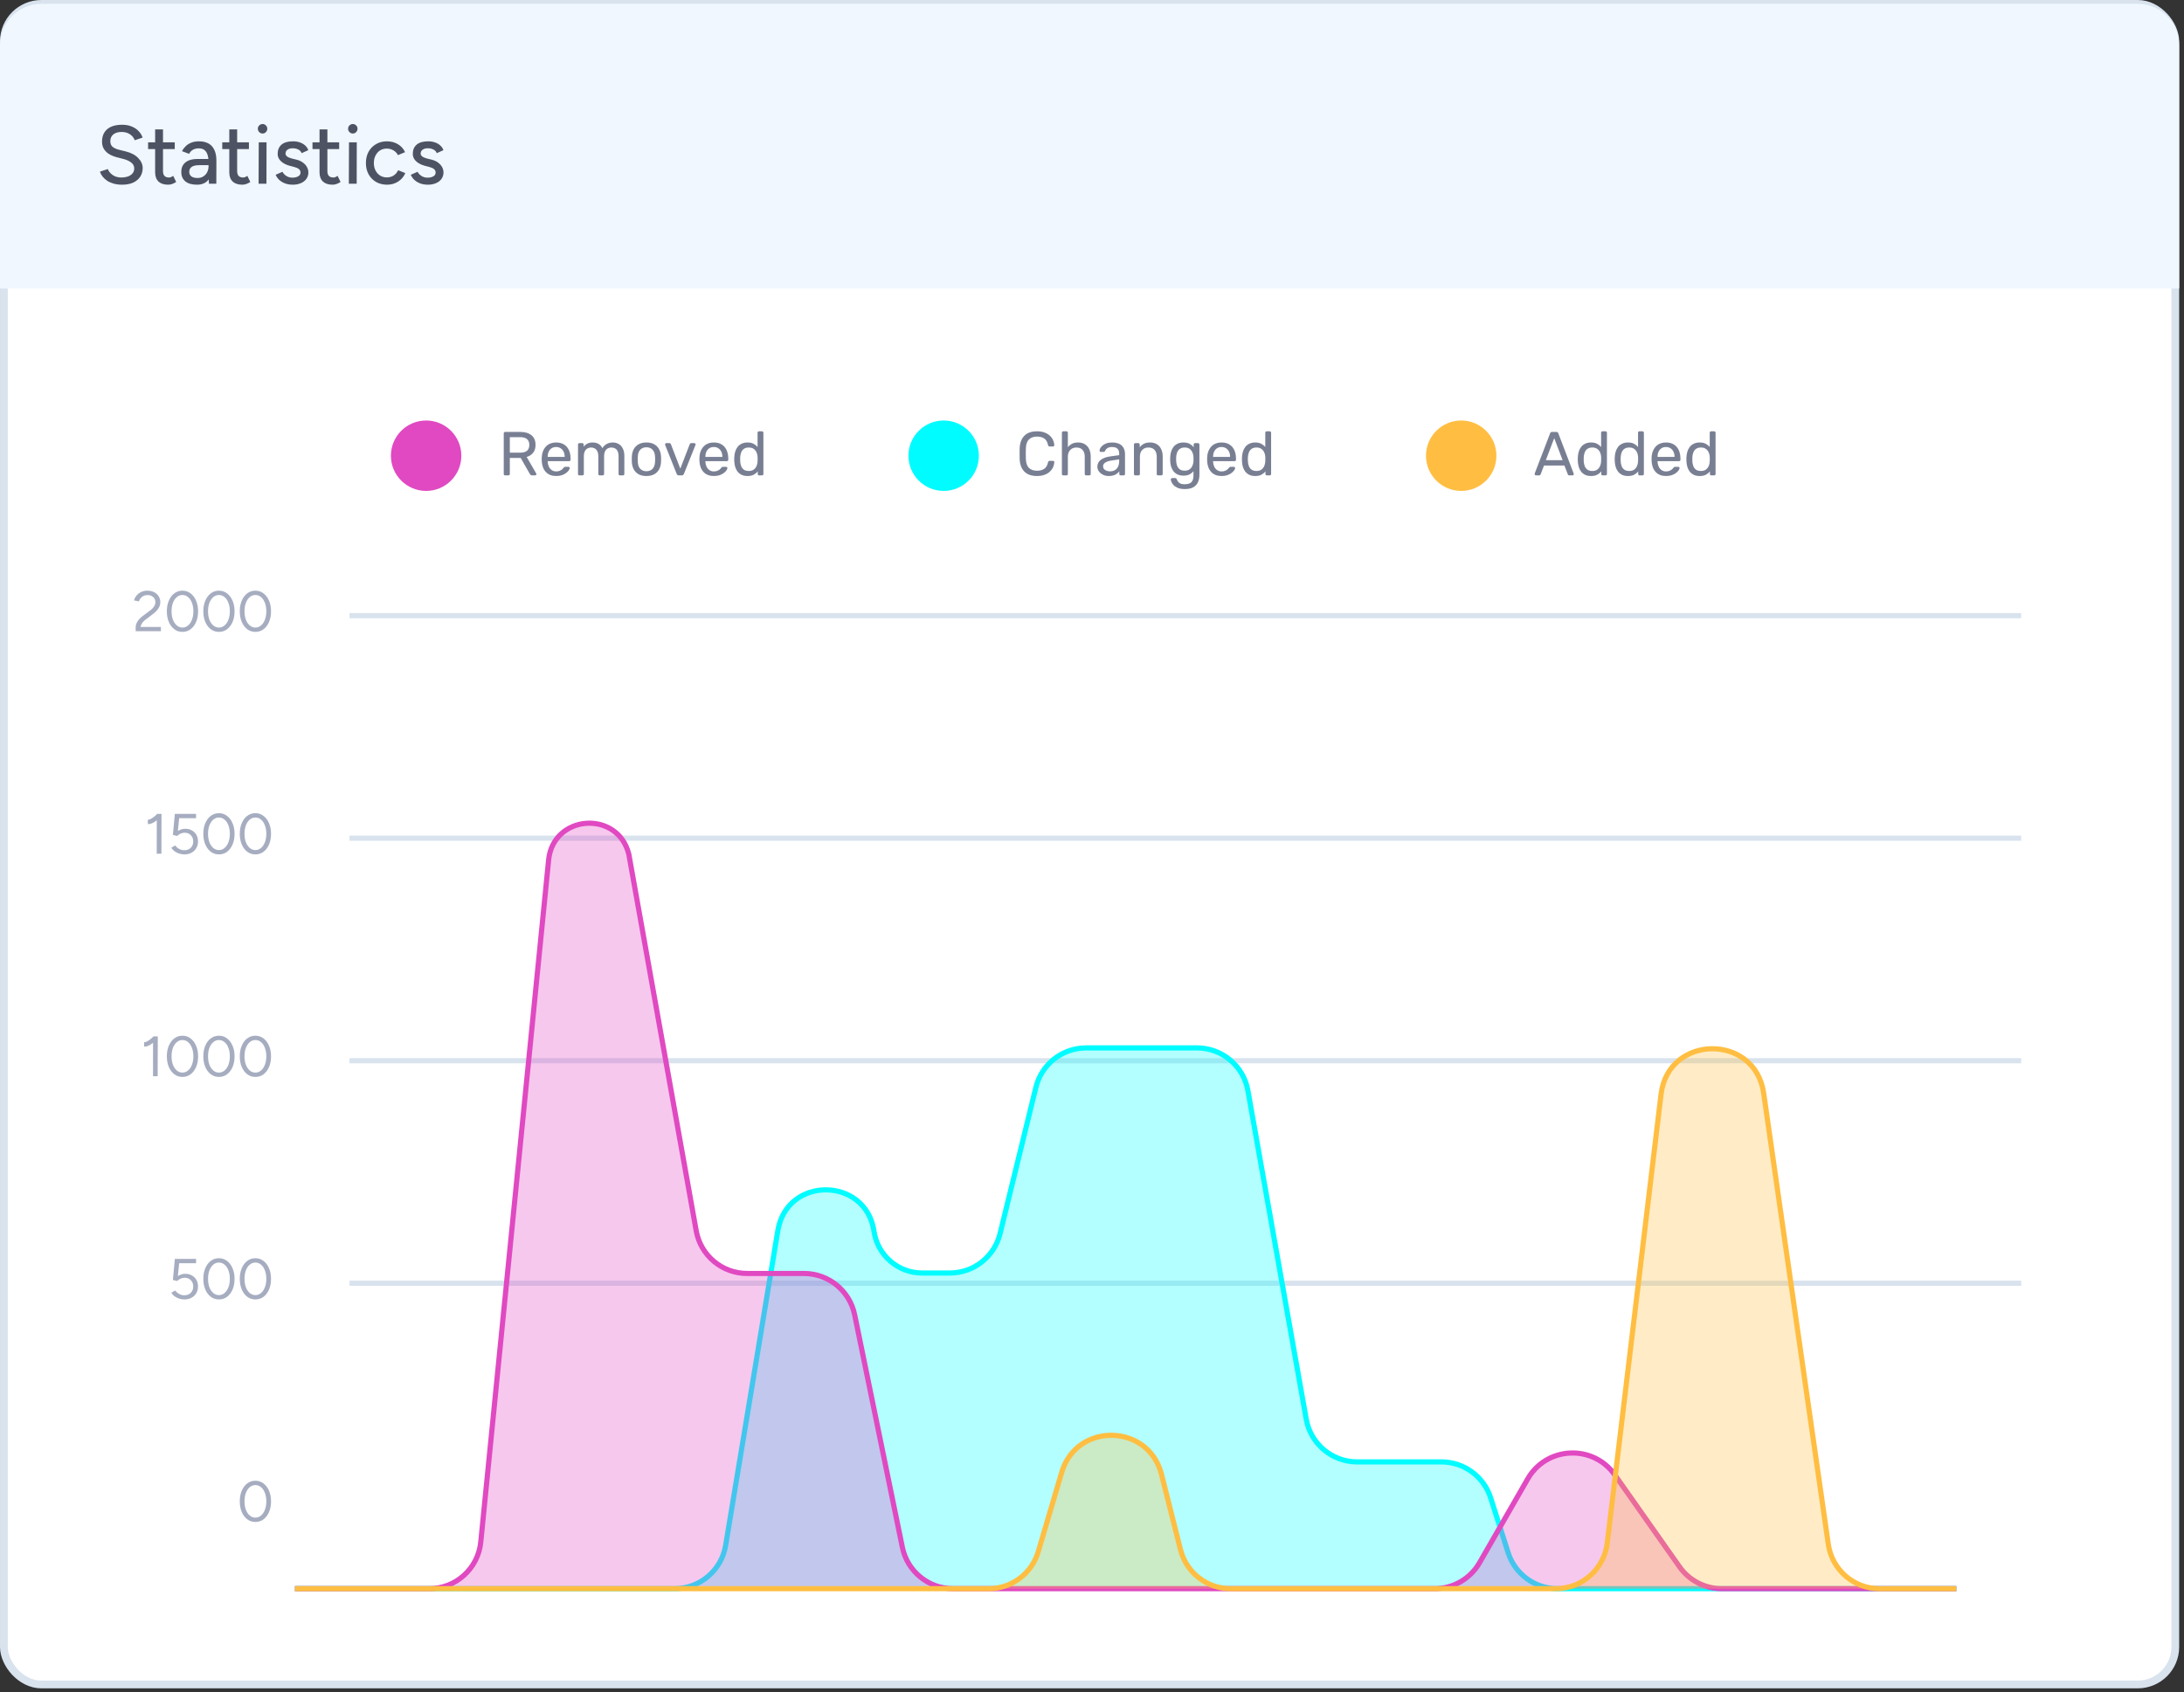 <svg width="422" height="327" viewBox="0 0 422 327" fill="none" xmlns="http://www.w3.org/2000/svg">
<rect x="0" y="0" width="422" height="327" fill="#333333" stroke="none"/>
<path d="M390.534 290.974L67.534 290.974" stroke="#D8E3EE"/>
<rect x="0.75" y="0.75" width="419.567" height="324.759" rx="7.25" fill="white" stroke="#D8E3EE" stroke-width="1.5"/>
<path d="M0 8.741C0 4.323 3.582 0.741 8 0.741H413.067C417.485 0.741 421.067 4.323 421.067 8.741V55.759H0V8.741Z" fill="#F0F7FF"/>
<path d="M23.587 35.692C22.989 35.692 22.445 35.623 21.955 35.484C21.475 35.345 21.053 35.159 20.691 34.924C20.339 34.679 20.046 34.407 19.811 34.108C19.576 33.809 19.411 33.495 19.315 33.164L20.835 32.668C20.995 33.105 21.299 33.484 21.747 33.804C22.195 34.124 22.744 34.289 23.395 34.3C24.184 34.3 24.803 34.145 25.251 33.836C25.709 33.516 25.939 33.095 25.939 32.572C25.939 32.092 25.741 31.703 25.347 31.404C24.952 31.095 24.43 30.86 23.779 30.7L22.483 30.364C21.971 30.225 21.502 30.028 21.075 29.772C20.659 29.516 20.328 29.191 20.083 28.796C19.837 28.401 19.715 27.927 19.715 27.372C19.715 26.348 20.046 25.548 20.707 24.972C21.379 24.396 22.344 24.108 23.603 24.108C24.328 24.108 24.957 24.225 25.491 24.46C26.024 24.684 26.462 24.983 26.803 25.356C27.155 25.729 27.405 26.14 27.555 26.588L26.035 27.1C25.854 26.62 25.544 26.236 25.107 25.948C24.669 25.649 24.131 25.5 23.491 25.5C22.819 25.5 22.285 25.66 21.891 25.98C21.507 26.3 21.315 26.737 21.315 27.292C21.315 27.761 21.464 28.124 21.763 28.38C22.072 28.625 22.483 28.812 22.995 28.94L24.291 29.26C25.336 29.516 26.142 29.943 26.707 30.54C27.283 31.127 27.571 31.772 27.571 32.476C27.571 33.084 27.416 33.633 27.107 34.124C26.808 34.604 26.36 34.988 25.763 35.276C25.176 35.553 24.451 35.692 23.587 35.692ZM32.488 35.692C31.688 35.692 31.069 35.489 30.632 35.084C30.194 34.668 29.976 34.076 29.976 33.308V25.004H31.496V33.084C31.496 33.479 31.592 33.783 31.784 33.996C31.986 34.199 32.274 34.3 32.648 34.3C32.754 34.3 32.872 34.279 33 34.236C33.128 34.193 33.282 34.108 33.464 33.98L34.04 35.164C33.762 35.345 33.496 35.479 33.24 35.564C32.994 35.649 32.744 35.692 32.488 35.692ZM28.616 28.812V27.5H33.768V28.812H28.616ZM40.374 35.5L40.294 34.108V31.324C40.294 30.737 40.224 30.252 40.086 29.868C39.958 29.473 39.755 29.175 39.478 28.972C39.211 28.769 38.854 28.668 38.406 28.668C37.99 28.668 37.622 28.753 37.302 28.924C36.992 29.095 36.736 29.361 36.534 29.724L35.158 29.212C35.35 28.849 35.595 28.524 35.894 28.236C36.193 27.948 36.55 27.724 36.966 27.564C37.392 27.393 37.883 27.308 38.438 27.308C39.184 27.308 39.809 27.452 40.31 27.74C40.822 28.028 41.2 28.46 41.446 29.036C41.702 29.601 41.825 30.305 41.814 31.148L41.798 35.5H40.374ZM38.038 35.692C37.089 35.692 36.347 35.479 35.814 35.052C35.291 34.615 35.03 34.012 35.03 33.244C35.03 32.423 35.302 31.799 35.846 31.372C36.401 30.935 37.169 30.716 38.15 30.716H40.374V31.916H38.566C37.83 31.916 37.312 32.033 37.014 32.268C36.715 32.492 36.566 32.807 36.566 33.212C36.566 33.585 36.705 33.879 36.982 34.092C37.27 34.295 37.664 34.396 38.166 34.396C38.603 34.396 38.977 34.295 39.286 34.092C39.606 33.889 39.851 33.623 40.022 33.292C40.203 32.951 40.294 32.572 40.294 32.156H41.014C41.014 33.244 40.763 34.108 40.262 34.748C39.761 35.377 39.019 35.692 38.038 35.692ZM46.816 35.692C46.016 35.692 45.397 35.489 44.96 35.084C44.523 34.668 44.304 34.076 44.304 33.308V25.004H45.824V33.084C45.824 33.479 45.92 33.783 46.112 33.996C46.315 34.199 46.602 34.3 46.976 34.3C47.083 34.3 47.2 34.279 47.328 34.236C47.456 34.193 47.611 34.108 47.792 33.98L48.368 35.164C48.09 35.345 47.824 35.479 47.568 35.564C47.322 35.649 47.072 35.692 46.816 35.692ZM42.944 28.812V27.5H48.096V28.812H42.944ZM49.965 35.5L49.996 27.5H51.501L51.484 35.5H49.965ZM50.733 25.804C50.487 25.804 50.274 25.713 50.093 25.532C49.911 25.34 49.821 25.121 49.821 24.876C49.821 24.62 49.911 24.407 50.093 24.236C50.274 24.055 50.487 23.964 50.733 23.964C50.989 23.964 51.202 24.055 51.373 24.236C51.554 24.407 51.645 24.62 51.645 24.876C51.645 25.121 51.554 25.34 51.373 25.532C51.202 25.713 50.989 25.804 50.733 25.804ZM56.576 35.692C56.011 35.692 55.504 35.607 55.056 35.436C54.619 35.265 54.246 35.036 53.936 34.748C53.638 34.46 53.414 34.135 53.264 33.772L54.576 33.196C54.747 33.527 55.003 33.799 55.344 34.012C55.686 34.225 56.064 34.332 56.48 34.332C56.939 34.332 57.318 34.247 57.616 34.076C57.915 33.905 58.064 33.665 58.064 33.356C58.064 33.057 57.952 32.823 57.728 32.652C57.504 32.481 57.179 32.343 56.752 32.236L56 32.044C55.254 31.841 54.672 31.537 54.256 31.132C53.851 30.727 53.648 30.268 53.648 29.756C53.648 28.977 53.899 28.375 54.4 27.948C54.902 27.521 55.643 27.308 56.624 27.308C57.104 27.308 57.542 27.377 57.936 27.516C58.342 27.655 58.683 27.852 58.96 28.108C59.248 28.364 59.451 28.668 59.568 29.02L58.288 29.596C58.16 29.276 57.942 29.041 57.632 28.892C57.323 28.732 56.96 28.652 56.544 28.652C56.118 28.652 55.782 28.748 55.536 28.94C55.291 29.121 55.168 29.377 55.168 29.708C55.168 29.889 55.27 30.065 55.472 30.236C55.686 30.396 55.995 30.529 56.4 30.636L57.264 30.844C57.787 30.972 58.219 31.169 58.56 31.436C58.902 31.692 59.158 31.985 59.328 32.316C59.499 32.636 59.584 32.972 59.584 33.324C59.584 33.804 59.451 34.225 59.184 34.588C58.928 34.94 58.571 35.212 58.112 35.404C57.664 35.596 57.152 35.692 56.576 35.692ZM64.253 35.692C63.453 35.692 62.835 35.489 62.397 35.084C61.96 34.668 61.741 34.076 61.741 33.308V25.004H63.261V33.084C63.261 33.479 63.357 33.783 63.549 33.996C63.752 34.199 64.04 34.3 64.413 34.3C64.52 34.3 64.637 34.279 64.765 34.236C64.893 34.193 65.048 34.108 65.229 33.98L65.805 35.164C65.528 35.345 65.261 35.479 65.005 35.564C64.76 35.649 64.509 35.692 64.253 35.692ZM60.381 28.812V27.5H65.533V28.812H60.381ZM67.402 35.5L67.434 27.5H68.938L68.922 35.5H67.402ZM68.17 25.804C67.925 25.804 67.711 25.713 67.53 25.532C67.349 25.34 67.258 25.121 67.258 24.876C67.258 24.62 67.349 24.407 67.53 24.236C67.711 24.055 67.925 23.964 68.17 23.964C68.426 23.964 68.639 24.055 68.81 24.236C68.991 24.407 69.082 24.62 69.082 24.876C69.082 25.121 68.991 25.34 68.81 25.532C68.639 25.713 68.426 25.804 68.17 25.804ZM74.798 35.692C73.998 35.692 73.288 35.516 72.67 35.164C72.051 34.801 71.566 34.305 71.214 33.676C70.872 33.047 70.702 32.321 70.702 31.5C70.702 30.679 70.872 29.953 71.214 29.324C71.566 28.695 72.046 28.204 72.654 27.852C73.272 27.489 73.976 27.308 74.766 27.308C75.544 27.308 76.243 27.489 76.862 27.852C77.491 28.215 77.96 28.732 78.27 29.404L76.894 29.98C76.691 29.585 76.398 29.276 76.014 29.052C75.64 28.828 75.208 28.716 74.718 28.716C74.238 28.716 73.811 28.833 73.438 29.068C73.064 29.303 72.771 29.633 72.558 30.06C72.344 30.476 72.238 30.956 72.238 31.5C72.238 32.044 72.344 32.524 72.558 32.94C72.771 33.356 73.07 33.687 73.454 33.932C73.838 34.167 74.27 34.284 74.75 34.284C75.24 34.284 75.678 34.161 76.062 33.916C76.446 33.66 76.734 33.319 76.926 32.892L78.318 33.452C78.008 34.156 77.539 34.705 76.91 35.1C76.291 35.495 75.587 35.692 74.798 35.692ZM82.686 35.692C82.12 35.692 81.614 35.607 81.166 35.436C80.728 35.265 80.355 35.036 80.046 34.748C79.747 34.46 79.523 34.135 79.374 33.772L80.686 33.196C80.856 33.527 81.112 33.799 81.454 34.012C81.795 34.225 82.174 34.332 82.59 34.332C83.048 34.332 83.427 34.247 83.726 34.076C84.024 33.905 84.174 33.665 84.174 33.356C84.174 33.057 84.062 32.823 83.838 32.652C83.614 32.481 83.288 32.343 82.862 32.236L82.11 32.044C81.363 31.841 80.782 31.537 80.366 31.132C79.96 30.727 79.758 30.268 79.758 29.756C79.758 28.977 80.008 28.375 80.51 27.948C81.011 27.521 81.752 27.308 82.734 27.308C83.214 27.308 83.651 27.377 84.046 27.516C84.451 27.655 84.792 27.852 85.07 28.108C85.358 28.364 85.56 28.668 85.678 29.02L84.398 29.596C84.27 29.276 84.051 29.041 83.742 28.892C83.432 28.732 83.07 28.652 82.654 28.652C82.227 28.652 81.891 28.748 81.646 28.94C81.4 29.121 81.278 29.377 81.278 29.708C81.278 29.889 81.379 30.065 81.582 30.236C81.795 30.396 82.104 30.529 82.51 30.636L83.374 30.844C83.896 30.972 84.328 31.169 84.67 31.436C85.011 31.692 85.267 31.985 85.438 32.316C85.608 32.636 85.694 32.972 85.694 33.324C85.694 33.804 85.56 34.225 85.294 34.588C85.038 34.94 84.68 35.212 84.222 35.404C83.774 35.596 83.262 35.692 82.686 35.692Z" fill="#4E5364"/>
<path d="M390.534 161.974L67.534 161.974" stroke="#D8E3EE"/>
<path d="M390.534 118.974L67.534 118.974" stroke="#D8E3EE"/>
<path d="M390.534 204.974L67.534 204.974" stroke="#D8E3EE"/>
<path d="M390.534 247.974L67.534 247.974" stroke="#D8E3EE"/>
<path d="M97.611 91.866C97.522 91.866 97.454 91.842 97.406 91.794C97.359 91.738 97.335 91.67 97.335 91.59V83.754C97.335 83.666 97.359 83.598 97.406 83.55C97.454 83.494 97.522 83.466 97.611 83.466H100.539C101.443 83.466 102.159 83.678 102.687 84.102C103.215 84.526 103.479 85.154 103.479 85.986C103.479 86.602 103.323 87.106 103.011 87.498C102.707 87.882 102.291 88.15 101.763 88.302L103.611 91.494C103.635 91.542 103.647 91.586 103.647 91.626C103.647 91.69 103.619 91.746 103.563 91.794C103.515 91.842 103.459 91.866 103.395 91.866H102.819C102.683 91.866 102.583 91.83 102.519 91.758C102.455 91.686 102.399 91.614 102.351 91.542L100.611 88.494H98.51V91.59C98.51 91.67 98.483 91.738 98.427 91.794C98.379 91.842 98.311 91.866 98.222 91.866H97.611ZM98.51 87.474H100.491C101.091 87.474 101.539 87.35 101.835 87.102C102.131 86.846 102.279 86.47 102.279 85.974C102.279 85.486 102.131 85.114 101.835 84.858C101.547 84.602 101.099 84.474 100.491 84.474H98.51V87.474ZM107.467 91.986C106.635 91.986 105.975 91.734 105.487 91.23C104.999 90.718 104.731 90.022 104.683 89.142C104.675 89.038 104.671 88.906 104.671 88.746C104.671 88.578 104.675 88.442 104.683 88.338C104.715 87.77 104.847 87.274 105.079 86.85C105.311 86.418 105.627 86.086 106.027 85.854C106.435 85.622 106.911 85.506 107.455 85.506C108.063 85.506 108.571 85.634 108.979 85.89C109.395 86.146 109.711 86.51 109.927 86.982C110.143 87.454 110.251 88.006 110.251 88.638V88.842C110.251 88.93 110.223 88.998 110.167 89.046C110.119 89.094 110.055 89.118 109.975 89.118H105.823C105.823 89.126 105.823 89.142 105.823 89.166C105.823 89.19 105.823 89.21 105.823 89.226C105.839 89.554 105.911 89.862 106.039 90.15C106.167 90.43 106.351 90.658 106.591 90.834C106.839 91.01 107.127 91.098 107.455 91.098C107.743 91.098 107.983 91.054 108.175 90.966C108.367 90.878 108.523 90.782 108.643 90.678C108.763 90.566 108.843 90.478 108.883 90.414C108.955 90.318 109.011 90.262 109.051 90.246C109.091 90.222 109.155 90.21 109.243 90.21H109.831C109.903 90.21 109.963 90.234 110.011 90.282C110.067 90.322 110.091 90.382 110.083 90.462C110.075 90.582 110.011 90.73 109.891 90.906C109.771 91.074 109.599 91.242 109.375 91.41C109.159 91.578 108.887 91.718 108.559 91.83C108.239 91.934 107.875 91.986 107.467 91.986ZM105.823 88.29H109.111V88.254C109.111 87.894 109.043 87.574 108.907 87.294C108.779 87.014 108.591 86.794 108.343 86.634C108.095 86.466 107.799 86.382 107.455 86.382C107.111 86.382 106.815 86.466 106.567 86.634C106.327 86.794 106.143 87.014 106.015 87.294C105.887 87.574 105.823 87.894 105.823 88.254V88.29ZM111.962 91.866C111.882 91.866 111.814 91.842 111.758 91.794C111.71 91.738 111.686 91.67 111.686 91.59V85.902C111.686 85.822 111.71 85.758 111.758 85.71C111.814 85.654 111.882 85.626 111.962 85.626H112.502C112.582 85.626 112.646 85.654 112.694 85.71C112.75 85.758 112.778 85.822 112.778 85.902V86.322C112.962 86.074 113.194 85.878 113.474 85.734C113.754 85.582 114.09 85.506 114.482 85.506C115.386 85.498 116.026 85.866 116.402 86.61C116.586 86.274 116.854 86.006 117.206 85.806C117.558 85.606 117.958 85.506 118.406 85.506C118.822 85.506 119.198 85.602 119.534 85.794C119.878 85.986 120.146 86.278 120.338 86.67C120.538 87.054 120.638 87.538 120.638 88.122V91.59C120.638 91.67 120.61 91.738 120.554 91.794C120.506 91.842 120.442 91.866 120.362 91.866H119.798C119.718 91.866 119.65 91.842 119.594 91.794C119.546 91.738 119.522 91.67 119.522 91.59V88.23C119.522 87.782 119.458 87.43 119.33 87.174C119.202 86.918 119.03 86.738 118.814 86.634C118.598 86.53 118.362 86.478 118.106 86.478C117.898 86.478 117.686 86.53 117.47 86.634C117.254 86.738 117.074 86.918 116.93 87.174C116.794 87.43 116.726 87.782 116.726 88.23V91.59C116.726 91.67 116.698 91.738 116.642 91.794C116.594 91.842 116.53 91.866 116.45 91.866H115.886C115.806 91.866 115.738 91.842 115.682 91.794C115.634 91.738 115.61 91.67 115.61 91.59V88.23C115.61 87.782 115.542 87.43 115.406 87.174C115.27 86.918 115.094 86.738 114.878 86.634C114.662 86.53 114.434 86.478 114.194 86.478C113.986 86.478 113.774 86.53 113.558 86.634C113.342 86.738 113.162 86.918 113.018 87.174C112.882 87.43 112.814 87.778 112.814 88.218V91.59C112.814 91.67 112.786 91.738 112.73 91.794C112.682 91.842 112.618 91.866 112.538 91.866H111.962ZM124.906 91.986C124.298 91.986 123.79 91.87 123.382 91.638C122.974 91.406 122.662 91.086 122.446 90.678C122.23 90.262 122.11 89.79 122.086 89.262C122.078 89.126 122.074 88.954 122.074 88.746C122.074 88.53 122.078 88.358 122.086 88.23C122.11 87.694 122.23 87.222 122.446 86.814C122.67 86.406 122.986 86.086 123.394 85.854C123.802 85.622 124.306 85.506 124.906 85.506C125.506 85.506 126.01 85.622 126.418 85.854C126.826 86.086 127.138 86.406 127.354 86.814C127.578 87.222 127.702 87.694 127.726 88.23C127.734 88.358 127.738 88.53 127.738 88.746C127.738 88.954 127.734 89.126 127.726 89.262C127.702 89.79 127.582 90.262 127.366 90.678C127.15 91.086 126.838 91.406 126.43 91.638C126.022 91.87 125.514 91.986 124.906 91.986ZM124.906 91.062C125.402 91.062 125.798 90.906 126.094 90.594C126.39 90.274 126.55 89.81 126.574 89.202C126.582 89.082 126.586 88.93 126.586 88.746C126.586 88.562 126.582 88.41 126.574 88.29C126.55 87.682 126.39 87.222 126.094 86.91C125.798 86.59 125.402 86.43 124.906 86.43C124.41 86.43 124.01 86.59 123.706 86.91C123.41 87.222 123.254 87.682 123.238 88.29C123.23 88.41 123.226 88.562 123.226 88.746C123.226 88.93 123.23 89.082 123.238 89.202C123.254 89.81 123.41 90.274 123.706 90.594C124.01 90.906 124.41 91.062 124.906 91.062ZM131.19 91.866C131.07 91.866 130.974 91.838 130.902 91.782C130.838 91.726 130.786 91.654 130.746 91.566L128.526 85.998C128.51 85.958 128.502 85.918 128.502 85.878C128.502 85.806 128.526 85.746 128.574 85.698C128.622 85.65 128.682 85.626 128.754 85.626H129.33C129.418 85.626 129.486 85.65 129.534 85.698C129.582 85.746 129.614 85.79 129.63 85.83L131.454 90.558L133.278 85.83C133.294 85.79 133.322 85.746 133.362 85.698C133.41 85.65 133.478 85.626 133.566 85.626H134.154C134.218 85.626 134.274 85.65 134.322 85.698C134.378 85.746 134.406 85.806 134.406 85.878C134.406 85.918 134.398 85.958 134.382 85.998L132.15 91.566C132.118 91.654 132.066 91.726 131.994 91.782C131.93 91.838 131.834 91.866 131.706 91.866H131.19ZM137.936 91.986C137.104 91.986 136.444 91.734 135.956 91.23C135.468 90.718 135.2 90.022 135.152 89.142C135.144 89.038 135.14 88.906 135.14 88.746C135.14 88.578 135.144 88.442 135.152 88.338C135.184 87.77 135.316 87.274 135.548 86.85C135.78 86.418 136.096 86.086 136.496 85.854C136.904 85.622 137.38 85.506 137.924 85.506C138.532 85.506 139.04 85.634 139.448 85.89C139.864 86.146 140.18 86.51 140.396 86.982C140.612 87.454 140.72 88.006 140.72 88.638V88.842C140.72 88.93 140.692 88.998 140.636 89.046C140.588 89.094 140.524 89.118 140.444 89.118H136.292C136.292 89.126 136.292 89.142 136.292 89.166C136.292 89.19 136.292 89.21 136.292 89.226C136.308 89.554 136.38 89.862 136.508 90.15C136.636 90.43 136.82 90.658 137.06 90.834C137.308 91.01 137.596 91.098 137.924 91.098C138.212 91.098 138.452 91.054 138.644 90.966C138.836 90.878 138.992 90.782 139.112 90.678C139.232 90.566 139.312 90.478 139.352 90.414C139.424 90.318 139.48 90.262 139.52 90.246C139.56 90.222 139.624 90.21 139.712 90.21H140.3C140.372 90.21 140.432 90.234 140.48 90.282C140.536 90.322 140.56 90.382 140.552 90.462C140.544 90.582 140.48 90.73 140.36 90.906C140.24 91.074 140.068 91.242 139.844 91.41C139.628 91.578 139.356 91.718 139.028 91.83C138.708 91.934 138.344 91.986 137.936 91.986ZM136.292 88.29H139.58V88.254C139.58 87.894 139.512 87.574 139.376 87.294C139.248 87.014 139.06 86.794 138.812 86.634C138.564 86.466 138.268 86.382 137.924 86.382C137.58 86.382 137.284 86.466 137.036 86.634C136.796 86.794 136.612 87.014 136.484 87.294C136.356 87.574 136.292 87.894 136.292 88.254V88.29ZM144.435 91.986C143.995 91.986 143.615 91.91 143.295 91.758C142.975 91.598 142.711 91.386 142.503 91.122C142.303 90.85 142.151 90.542 142.047 90.198C141.951 89.854 141.895 89.49 141.879 89.106C141.871 88.978 141.867 88.858 141.867 88.746C141.867 88.634 141.871 88.514 141.879 88.386C141.895 88.01 141.951 87.65 142.047 87.306C142.151 86.962 142.303 86.654 142.503 86.382C142.711 86.11 142.975 85.898 143.295 85.746C143.615 85.586 143.995 85.506 144.435 85.506C144.907 85.506 145.299 85.59 145.611 85.758C145.923 85.926 146.179 86.134 146.379 86.382V83.622C146.379 83.542 146.403 83.478 146.451 83.43C146.507 83.374 146.575 83.346 146.655 83.346H147.231C147.311 83.346 147.375 83.374 147.423 83.43C147.479 83.478 147.507 83.542 147.507 83.622V91.59C147.507 91.67 147.479 91.738 147.423 91.794C147.375 91.842 147.311 91.866 147.231 91.866H146.691C146.603 91.866 146.535 91.842 146.487 91.794C146.439 91.738 146.415 91.67 146.415 91.59V91.086C146.215 91.342 145.955 91.558 145.635 91.734C145.315 91.902 144.915 91.986 144.435 91.986ZM144.687 91.014C145.087 91.014 145.407 90.922 145.647 90.738C145.887 90.554 146.067 90.322 146.187 90.042C146.307 89.754 146.371 89.462 146.379 89.166C146.387 89.038 146.391 88.886 146.391 88.71C146.391 88.526 146.387 88.37 146.379 88.242C146.371 87.962 146.303 87.686 146.175 87.414C146.055 87.142 145.871 86.918 145.623 86.742C145.383 86.566 145.071 86.478 144.687 86.478C144.279 86.478 143.955 86.57 143.715 86.754C143.475 86.93 143.303 87.166 143.199 87.462C143.095 87.75 143.035 88.062 143.019 88.398C143.011 88.63 143.011 88.862 143.019 89.094C143.035 89.43 143.095 89.746 143.199 90.042C143.303 90.33 143.475 90.566 143.715 90.75C143.955 90.926 144.279 91.014 144.687 91.014Z" fill="#797F93"/>
<path d="M200.359 91.986C199.623 91.986 199.011 91.85 198.523 91.578C198.043 91.306 197.679 90.926 197.431 90.438C197.183 89.95 197.047 89.382 197.023 88.734C197.015 88.406 197.011 88.054 197.011 87.678C197.011 87.302 197.015 86.942 197.023 86.598C197.047 85.95 197.183 85.382 197.431 84.894C197.679 84.406 198.043 84.026 198.523 83.754C199.011 83.482 199.623 83.346 200.359 83.346C200.911 83.346 201.395 83.422 201.811 83.574C202.227 83.726 202.571 83.93 202.843 84.186C203.123 84.442 203.335 84.73 203.479 85.05C203.623 85.362 203.703 85.686 203.719 86.022C203.727 86.094 203.703 86.154 203.647 86.202C203.599 86.25 203.539 86.274 203.467 86.274H202.807C202.735 86.274 202.671 86.254 202.615 86.214C202.567 86.174 202.531 86.102 202.507 85.998C202.371 85.374 202.115 84.946 201.739 84.714C201.371 84.482 200.911 84.366 200.359 84.366C199.711 84.366 199.199 84.55 198.823 84.918C198.447 85.278 198.247 85.858 198.223 86.658C198.199 87.314 198.199 87.986 198.223 88.674C198.247 89.474 198.447 90.058 198.823 90.426C199.199 90.786 199.711 90.966 200.359 90.966C200.911 90.966 201.371 90.85 201.739 90.618C202.115 90.386 202.371 89.958 202.507 89.334C202.531 89.23 202.567 89.158 202.615 89.118C202.671 89.078 202.735 89.058 202.807 89.058H203.467C203.539 89.058 203.599 89.082 203.647 89.13C203.703 89.17 203.727 89.226 203.719 89.298C203.703 89.634 203.623 89.962 203.479 90.282C203.335 90.602 203.123 90.89 202.843 91.146C202.571 91.402 202.227 91.606 201.811 91.758C201.395 91.91 200.911 91.986 200.359 91.986ZM205.459 91.866C205.379 91.866 205.311 91.842 205.255 91.794C205.207 91.738 205.183 91.67 205.183 91.59V83.622C205.183 83.542 205.207 83.478 205.255 83.43C205.311 83.374 205.379 83.346 205.459 83.346H206.059C206.147 83.346 206.215 83.374 206.263 83.43C206.311 83.478 206.335 83.542 206.335 83.622V86.418C206.551 86.146 206.815 85.926 207.127 85.758C207.439 85.59 207.835 85.506 208.315 85.506C208.835 85.506 209.275 85.622 209.635 85.854C210.003 86.078 210.279 86.394 210.463 86.802C210.655 87.202 210.751 87.67 210.751 88.206V91.59C210.751 91.67 210.727 91.738 210.679 91.794C210.631 91.842 210.563 91.866 210.475 91.866H209.875C209.795 91.866 209.727 91.842 209.671 91.794C209.623 91.738 209.599 91.67 209.599 91.59V88.266C209.599 87.706 209.463 87.27 209.191 86.958C208.919 86.638 208.519 86.478 207.991 86.478C207.495 86.478 207.095 86.638 206.791 86.958C206.487 87.27 206.335 87.706 206.335 88.266V91.59C206.335 91.67 206.311 91.738 206.263 91.794C206.215 91.842 206.147 91.866 206.059 91.866H205.459ZM214.223 91.986C213.823 91.986 213.459 91.906 213.131 91.746C212.803 91.586 212.539 91.37 212.339 91.098C212.139 90.826 212.039 90.518 212.039 90.174C212.039 89.622 212.263 89.182 212.711 88.854C213.159 88.526 213.743 88.31 214.463 88.206L216.251 87.954V87.606C216.251 87.222 216.139 86.922 215.915 86.706C215.699 86.49 215.343 86.382 214.847 86.382C214.495 86.382 214.207 86.454 213.983 86.598C213.759 86.742 213.603 86.926 213.515 87.15C213.467 87.27 213.383 87.33 213.263 87.33H212.723C212.635 87.33 212.567 87.306 212.519 87.258C212.479 87.202 212.459 87.138 212.459 87.066C212.459 86.946 212.503 86.798 212.591 86.622C212.687 86.446 212.831 86.274 213.023 86.106C213.215 85.938 213.459 85.798 213.755 85.686C214.059 85.566 214.427 85.506 214.859 85.506C215.339 85.506 215.743 85.57 216.071 85.698C216.399 85.818 216.655 85.982 216.839 86.19C217.031 86.398 217.167 86.634 217.247 86.898C217.335 87.162 217.379 87.43 217.379 87.702V91.59C217.379 91.67 217.351 91.738 217.295 91.794C217.247 91.842 217.183 91.866 217.103 91.866H216.551C216.463 91.866 216.395 91.842 216.347 91.794C216.299 91.738 216.275 91.67 216.275 91.59V91.074C216.171 91.218 216.031 91.362 215.855 91.506C215.679 91.642 215.459 91.758 215.195 91.854C214.931 91.942 214.607 91.986 214.223 91.986ZM214.475 91.086C214.803 91.086 215.103 91.018 215.375 90.882C215.647 90.738 215.859 90.518 216.011 90.222C216.171 89.926 216.251 89.554 216.251 89.106V88.77L214.859 88.974C214.291 89.054 213.863 89.19 213.575 89.382C213.287 89.566 213.143 89.802 213.143 90.09C213.143 90.314 213.207 90.502 213.335 90.654C213.471 90.798 213.639 90.906 213.839 90.978C214.047 91.05 214.259 91.086 214.475 91.086ZM219.38 91.866C219.3 91.866 219.232 91.842 219.176 91.794C219.128 91.738 219.104 91.67 219.104 91.59V85.902C219.104 85.822 219.128 85.758 219.176 85.71C219.232 85.654 219.3 85.626 219.38 85.626H219.944C220.024 85.626 220.088 85.654 220.136 85.71C220.192 85.758 220.22 85.822 220.22 85.902V86.43C220.428 86.158 220.688 85.938 221 85.77C221.32 85.594 221.728 85.506 222.224 85.506C222.744 85.506 223.184 85.622 223.544 85.854C223.912 86.078 224.188 86.394 224.372 86.802C224.564 87.202 224.66 87.67 224.66 88.206V91.59C224.66 91.67 224.632 91.738 224.576 91.794C224.528 91.842 224.464 91.866 224.384 91.866H223.784C223.704 91.866 223.636 91.842 223.58 91.794C223.532 91.738 223.508 91.67 223.508 91.59V88.266C223.508 87.706 223.372 87.27 223.1 86.958C222.828 86.638 222.428 86.478 221.9 86.478C221.404 86.478 221.004 86.638 220.7 86.958C220.404 87.27 220.256 87.706 220.256 88.266V91.59C220.256 91.67 220.228 91.738 220.172 91.794C220.124 91.842 220.06 91.866 219.98 91.866H219.38ZM228.938 94.506C228.394 94.506 227.946 94.434 227.594 94.29C227.25 94.146 226.978 93.97 226.778 93.762C226.586 93.562 226.446 93.358 226.358 93.15C226.278 92.95 226.234 92.79 226.226 92.67C226.218 92.59 226.242 92.522 226.298 92.466C226.362 92.41 226.43 92.382 226.502 92.382H227.078C227.15 92.382 227.21 92.398 227.258 92.43C227.306 92.462 227.346 92.53 227.378 92.634C227.426 92.754 227.498 92.886 227.594 93.03C227.69 93.182 227.838 93.31 228.038 93.414C228.238 93.526 228.518 93.582 228.878 93.582C229.254 93.582 229.57 93.53 229.826 93.426C230.082 93.322 230.274 93.146 230.402 92.898C230.538 92.65 230.606 92.306 230.606 91.866V91.05C230.414 91.298 230.162 91.506 229.85 91.674C229.538 91.834 229.146 91.914 228.674 91.914C228.226 91.914 227.842 91.838 227.522 91.686C227.202 91.526 226.938 91.314 226.73 91.05C226.53 90.778 226.378 90.47 226.274 90.126C226.178 89.782 226.122 89.422 226.106 89.046C226.098 88.822 226.098 88.602 226.106 88.386C226.122 88.01 226.178 87.65 226.274 87.306C226.378 86.962 226.53 86.654 226.73 86.382C226.938 86.11 227.202 85.898 227.522 85.746C227.842 85.586 228.226 85.506 228.674 85.506C229.154 85.506 229.55 85.594 229.862 85.77C230.182 85.946 230.442 86.166 230.642 86.43V85.914C230.642 85.834 230.666 85.766 230.714 85.71C230.77 85.654 230.838 85.626 230.918 85.626H231.47C231.55 85.626 231.618 85.654 231.674 85.71C231.73 85.766 231.758 85.834 231.758 85.914V91.734C231.758 92.27 231.666 92.746 231.482 93.162C231.306 93.578 231.01 93.906 230.594 94.146C230.186 94.386 229.634 94.506 228.938 94.506ZM228.914 90.954C229.314 90.954 229.634 90.862 229.874 90.678C230.122 90.494 230.302 90.262 230.414 89.982C230.534 89.702 230.598 89.418 230.606 89.13C230.614 89.018 230.618 88.882 230.618 88.722C230.618 88.554 230.614 88.414 230.606 88.302C230.598 88.014 230.534 87.73 230.414 87.45C230.302 87.17 230.122 86.938 229.874 86.754C229.634 86.57 229.314 86.478 228.914 86.478C228.514 86.478 228.194 86.57 227.954 86.754C227.714 86.93 227.542 87.166 227.438 87.462C227.334 87.75 227.274 88.062 227.258 88.398C227.25 88.606 227.25 88.818 227.258 89.034C227.274 89.37 227.334 89.686 227.438 89.982C227.542 90.27 227.714 90.506 227.954 90.69C228.194 90.866 228.514 90.954 228.914 90.954ZM236.038 91.986C235.206 91.986 234.546 91.734 234.058 91.23C233.57 90.718 233.302 90.022 233.254 89.142C233.246 89.038 233.242 88.906 233.242 88.746C233.242 88.578 233.246 88.442 233.254 88.338C233.286 87.77 233.418 87.274 233.65 86.85C233.882 86.418 234.198 86.086 234.598 85.854C235.006 85.622 235.482 85.506 236.026 85.506C236.634 85.506 237.142 85.634 237.55 85.89C237.966 86.146 238.282 86.51 238.498 86.982C238.714 87.454 238.822 88.006 238.822 88.638V88.842C238.822 88.93 238.794 88.998 238.738 89.046C238.69 89.094 238.626 89.118 238.546 89.118H234.394C234.394 89.126 234.394 89.142 234.394 89.166C234.394 89.19 234.394 89.21 234.394 89.226C234.41 89.554 234.482 89.862 234.61 90.15C234.738 90.43 234.922 90.658 235.162 90.834C235.41 91.01 235.698 91.098 236.026 91.098C236.314 91.098 236.554 91.054 236.746 90.966C236.938 90.878 237.094 90.782 237.214 90.678C237.334 90.566 237.414 90.478 237.454 90.414C237.526 90.318 237.582 90.262 237.622 90.246C237.662 90.222 237.726 90.21 237.814 90.21H238.402C238.474 90.21 238.534 90.234 238.582 90.282C238.638 90.322 238.662 90.382 238.654 90.462C238.646 90.582 238.582 90.73 238.462 90.906C238.342 91.074 238.17 91.242 237.946 91.41C237.73 91.578 237.458 91.718 237.13 91.83C236.81 91.934 236.446 91.986 236.038 91.986ZM234.394 88.29H237.682V88.254C237.682 87.894 237.614 87.574 237.478 87.294C237.35 87.014 237.162 86.794 236.914 86.634C236.666 86.466 236.37 86.382 236.026 86.382C235.682 86.382 235.386 86.466 235.138 86.634C234.898 86.794 234.714 87.014 234.586 87.294C234.458 87.574 234.394 87.894 234.394 88.254V88.29ZM242.537 91.986C242.097 91.986 241.717 91.91 241.397 91.758C241.077 91.598 240.813 91.386 240.605 91.122C240.405 90.85 240.253 90.542 240.149 90.198C240.053 89.854 239.997 89.49 239.981 89.106C239.973 88.978 239.969 88.858 239.969 88.746C239.969 88.634 239.973 88.514 239.981 88.386C239.997 88.01 240.053 87.65 240.149 87.306C240.253 86.962 240.405 86.654 240.605 86.382C240.813 86.11 241.077 85.898 241.397 85.746C241.717 85.586 242.097 85.506 242.537 85.506C243.009 85.506 243.401 85.59 243.713 85.758C244.025 85.926 244.281 86.134 244.481 86.382V83.622C244.481 83.542 244.505 83.478 244.553 83.43C244.609 83.374 244.677 83.346 244.757 83.346H245.333C245.413 83.346 245.477 83.374 245.525 83.43C245.581 83.478 245.609 83.542 245.609 83.622V91.59C245.609 91.67 245.581 91.738 245.525 91.794C245.477 91.842 245.413 91.866 245.333 91.866H244.793C244.705 91.866 244.637 91.842 244.589 91.794C244.541 91.738 244.517 91.67 244.517 91.59V91.086C244.317 91.342 244.057 91.558 243.737 91.734C243.417 91.902 243.017 91.986 242.537 91.986ZM242.789 91.014C243.189 91.014 243.509 90.922 243.749 90.738C243.989 90.554 244.169 90.322 244.289 90.042C244.409 89.754 244.473 89.462 244.481 89.166C244.489 89.038 244.493 88.886 244.493 88.71C244.493 88.526 244.489 88.37 244.481 88.242C244.473 87.962 244.405 87.686 244.277 87.414C244.157 87.142 243.973 86.918 243.725 86.742C243.485 86.566 243.173 86.478 242.789 86.478C242.381 86.478 242.057 86.57 241.817 86.754C241.577 86.93 241.405 87.166 241.301 87.462C241.197 87.75 241.137 88.062 241.121 88.398C241.113 88.63 241.113 88.862 241.121 89.094C241.137 89.43 241.197 89.746 241.301 90.042C241.405 90.33 241.577 90.566 241.817 90.75C242.057 90.926 242.381 91.014 242.789 91.014Z" fill="#797F93"/>
<path d="M296.771 91.866C296.707 91.866 296.651 91.842 296.603 91.794C296.555 91.746 296.531 91.69 296.531 91.626C296.531 91.586 296.535 91.542 296.543 91.494L299.519 83.73C299.551 83.65 299.595 83.586 299.651 83.538C299.707 83.49 299.791 83.466 299.903 83.466H300.719C300.831 83.466 300.915 83.49 300.971 83.538C301.027 83.586 301.071 83.65 301.103 83.73L304.067 91.494C304.083 91.542 304.091 91.586 304.091 91.626C304.091 91.69 304.067 91.746 304.019 91.794C303.971 91.842 303.915 91.866 303.851 91.866H303.239C303.143 91.866 303.071 91.842 303.023 91.794C302.983 91.746 302.955 91.702 302.939 91.662L302.279 89.958H298.343L297.683 91.662C297.675 91.702 297.647 91.746 297.599 91.794C297.551 91.842 297.479 91.866 297.383 91.866H296.771ZM298.691 88.926H301.931L300.311 84.666L298.691 88.926ZM307.427 91.986C306.987 91.986 306.607 91.91 306.287 91.758C305.967 91.598 305.703 91.386 305.495 91.122C305.295 90.85 305.143 90.542 305.039 90.198C304.943 89.854 304.887 89.49 304.871 89.106C304.863 88.978 304.859 88.858 304.859 88.746C304.859 88.634 304.863 88.514 304.871 88.386C304.887 88.01 304.943 87.65 305.039 87.306C305.143 86.962 305.295 86.654 305.495 86.382C305.703 86.11 305.967 85.898 306.287 85.746C306.607 85.586 306.987 85.506 307.427 85.506C307.899 85.506 308.291 85.59 308.603 85.758C308.915 85.926 309.171 86.134 309.371 86.382V83.622C309.371 83.542 309.395 83.478 309.443 83.43C309.499 83.374 309.567 83.346 309.647 83.346H310.223C310.303 83.346 310.367 83.374 310.415 83.43C310.471 83.478 310.499 83.542 310.499 83.622V91.59C310.499 91.67 310.471 91.738 310.415 91.794C310.367 91.842 310.303 91.866 310.223 91.866H309.683C309.595 91.866 309.527 91.842 309.479 91.794C309.431 91.738 309.407 91.67 309.407 91.59V91.086C309.207 91.342 308.947 91.558 308.627 91.734C308.307 91.902 307.907 91.986 307.427 91.986ZM307.679 91.014C308.079 91.014 308.399 90.922 308.639 90.738C308.879 90.554 309.059 90.322 309.179 90.042C309.299 89.754 309.363 89.462 309.371 89.166C309.379 89.038 309.383 88.886 309.383 88.71C309.383 88.526 309.379 88.37 309.371 88.242C309.363 87.962 309.295 87.686 309.167 87.414C309.047 87.142 308.863 86.918 308.615 86.742C308.375 86.566 308.063 86.478 307.679 86.478C307.271 86.478 306.947 86.57 306.707 86.754C306.467 86.93 306.295 87.166 306.191 87.462C306.087 87.75 306.027 88.062 306.011 88.398C306.003 88.63 306.003 88.862 306.011 89.094C306.027 89.43 306.087 89.746 306.191 90.042C306.295 90.33 306.467 90.566 306.707 90.75C306.947 90.926 307.271 91.014 307.679 91.014ZM314.564 91.986C314.124 91.986 313.744 91.91 313.424 91.758C313.104 91.598 312.84 91.386 312.632 91.122C312.432 90.85 312.28 90.542 312.176 90.198C312.08 89.854 312.024 89.49 312.008 89.106C312 88.978 311.996 88.858 311.996 88.746C311.996 88.634 312 88.514 312.008 88.386C312.024 88.01 312.08 87.65 312.176 87.306C312.28 86.962 312.432 86.654 312.632 86.382C312.84 86.11 313.104 85.898 313.424 85.746C313.744 85.586 314.124 85.506 314.564 85.506C315.036 85.506 315.428 85.59 315.74 85.758C316.052 85.926 316.308 86.134 316.508 86.382V83.622C316.508 83.542 316.532 83.478 316.58 83.43C316.636 83.374 316.704 83.346 316.784 83.346H317.36C317.44 83.346 317.504 83.374 317.552 83.43C317.608 83.478 317.636 83.542 317.636 83.622V91.59C317.636 91.67 317.608 91.738 317.552 91.794C317.504 91.842 317.44 91.866 317.36 91.866H316.82C316.732 91.866 316.664 91.842 316.616 91.794C316.568 91.738 316.544 91.67 316.544 91.59V91.086C316.344 91.342 316.084 91.558 315.764 91.734C315.444 91.902 315.044 91.986 314.564 91.986ZM314.816 91.014C315.216 91.014 315.536 90.922 315.776 90.738C316.016 90.554 316.196 90.322 316.316 90.042C316.436 89.754 316.5 89.462 316.508 89.166C316.516 89.038 316.52 88.886 316.52 88.71C316.52 88.526 316.516 88.37 316.508 88.242C316.5 87.962 316.432 87.686 316.304 87.414C316.184 87.142 316 86.918 315.752 86.742C315.512 86.566 315.2 86.478 314.816 86.478C314.408 86.478 314.084 86.57 313.844 86.754C313.604 86.93 313.432 87.166 313.328 87.462C313.224 87.75 313.164 88.062 313.148 88.398C313.14 88.63 313.14 88.862 313.148 89.094C313.164 89.43 313.224 89.746 313.328 90.042C313.432 90.33 313.604 90.566 313.844 90.75C314.084 90.926 314.408 91.014 314.816 91.014ZM321.917 91.986C321.085 91.986 320.425 91.734 319.937 91.23C319.449 90.718 319.181 90.022 319.133 89.142C319.125 89.038 319.121 88.906 319.121 88.746C319.121 88.578 319.125 88.442 319.133 88.338C319.165 87.77 319.297 87.274 319.529 86.85C319.761 86.418 320.077 86.086 320.477 85.854C320.885 85.622 321.361 85.506 321.905 85.506C322.513 85.506 323.021 85.634 323.429 85.89C323.845 86.146 324.161 86.51 324.377 86.982C324.593 87.454 324.701 88.006 324.701 88.638V88.842C324.701 88.93 324.673 88.998 324.617 89.046C324.569 89.094 324.505 89.118 324.425 89.118H320.273C320.273 89.126 320.273 89.142 320.273 89.166C320.273 89.19 320.273 89.21 320.273 89.226C320.289 89.554 320.361 89.862 320.489 90.15C320.617 90.43 320.801 90.658 321.041 90.834C321.289 91.01 321.577 91.098 321.905 91.098C322.193 91.098 322.433 91.054 322.625 90.966C322.817 90.878 322.973 90.782 323.093 90.678C323.213 90.566 323.293 90.478 323.333 90.414C323.405 90.318 323.461 90.262 323.501 90.246C323.541 90.222 323.605 90.21 323.693 90.21H324.281C324.353 90.21 324.413 90.234 324.461 90.282C324.517 90.322 324.541 90.382 324.533 90.462C324.525 90.582 324.461 90.73 324.341 90.906C324.221 91.074 324.049 91.242 323.825 91.41C323.609 91.578 323.337 91.718 323.009 91.83C322.689 91.934 322.325 91.986 321.917 91.986ZM320.273 88.29H323.561V88.254C323.561 87.894 323.493 87.574 323.357 87.294C323.229 87.014 323.041 86.794 322.793 86.634C322.545 86.466 322.249 86.382 321.905 86.382C321.561 86.382 321.265 86.466 321.017 86.634C320.777 86.794 320.593 87.014 320.465 87.294C320.337 87.574 320.273 87.894 320.273 88.254V88.29ZM328.416 91.986C327.976 91.986 327.596 91.91 327.276 91.758C326.956 91.598 326.692 91.386 326.484 91.122C326.284 90.85 326.132 90.542 326.028 90.198C325.932 89.854 325.876 89.49 325.86 89.106C325.852 88.978 325.848 88.858 325.848 88.746C325.848 88.634 325.852 88.514 325.86 88.386C325.876 88.01 325.932 87.65 326.028 87.306C326.132 86.962 326.284 86.654 326.484 86.382C326.692 86.11 326.956 85.898 327.276 85.746C327.596 85.586 327.976 85.506 328.416 85.506C328.888 85.506 329.28 85.59 329.592 85.758C329.904 85.926 330.16 86.134 330.36 86.382V83.622C330.36 83.542 330.384 83.478 330.432 83.43C330.488 83.374 330.556 83.346 330.636 83.346H331.212C331.292 83.346 331.356 83.374 331.404 83.43C331.46 83.478 331.488 83.542 331.488 83.622V91.59C331.488 91.67 331.46 91.738 331.404 91.794C331.356 91.842 331.292 91.866 331.212 91.866H330.672C330.584 91.866 330.516 91.842 330.468 91.794C330.42 91.738 330.396 91.67 330.396 91.59V91.086C330.196 91.342 329.936 91.558 329.616 91.734C329.296 91.902 328.896 91.986 328.416 91.986ZM328.668 91.014C329.068 91.014 329.388 90.922 329.628 90.738C329.868 90.554 330.048 90.322 330.168 90.042C330.288 89.754 330.352 89.462 330.36 89.166C330.368 89.038 330.372 88.886 330.372 88.71C330.372 88.526 330.368 88.37 330.36 88.242C330.352 87.962 330.284 87.686 330.156 87.414C330.036 87.142 329.852 86.918 329.604 86.742C329.364 86.566 329.052 86.478 328.668 86.478C328.26 86.478 327.936 86.57 327.696 86.754C327.456 86.93 327.284 87.166 327.18 87.462C327.076 87.75 327.016 88.062 327 88.398C326.992 88.63 326.992 88.862 327 89.094C327.016 89.43 327.076 89.746 327.18 90.042C327.284 90.33 327.456 90.566 327.696 90.75C327.936 90.926 328.26 91.014 328.668 91.014Z" fill="#797F93"/>
<circle cx="82.337" cy="88.062" r="6.804" fill="#E049C1"/>
<circle cx="182.337" cy="88.062" r="6.804" fill="#00FCFF"/>
<circle cx="282.337" cy="88.062" r="6.804" fill="#FFBE42"/>
<path d="M27.138 121.435L26.214 121.204C26.214 120.962 26.262 120.723 26.357 120.489C26.46 120.247 26.603 120.008 26.786 119.774C26.977 119.539 27.208 119.319 27.479 119.114L29.074 117.915C29.265 117.783 29.43 117.632 29.569 117.464C29.716 117.288 29.83 117.108 29.91 116.925C29.991 116.734 30.031 116.551 30.031 116.375C30.031 116.118 29.969 115.887 29.844 115.682C29.72 115.469 29.544 115.3 29.316 115.176C29.089 115.051 28.821 114.989 28.513 114.989C28.213 114.989 27.949 115.047 27.721 115.165C27.494 115.275 27.307 115.425 27.16 115.616C27.014 115.799 26.907 115.997 26.841 116.21L25.895 116.023C25.983 115.693 26.141 115.385 26.368 115.099C26.603 114.813 26.9 114.582 27.259 114.406C27.619 114.23 28.018 114.142 28.458 114.142C28.972 114.142 29.415 114.241 29.789 114.439C30.163 114.629 30.453 114.893 30.658 115.231C30.871 115.561 30.977 115.938 30.977 116.364C30.977 116.767 30.867 117.148 30.647 117.508C30.427 117.867 30.108 118.215 29.69 118.553L28.183 119.697C27.971 119.851 27.784 120.019 27.622 120.203C27.468 120.386 27.347 120.58 27.259 120.786C27.179 120.984 27.138 121.2 27.138 121.435ZM26.214 121.974V121.204L26.918 121.149H31.087V121.974H26.214ZM35.252 122.106C34.665 122.106 34.145 121.937 33.69 121.6C33.235 121.255 32.88 120.786 32.623 120.192C32.366 119.59 32.238 118.901 32.238 118.124C32.238 117.346 32.366 116.661 32.623 116.067C32.88 115.465 33.232 114.996 33.679 114.659C34.134 114.314 34.658 114.142 35.252 114.142C35.846 114.142 36.367 114.314 36.814 114.659C37.269 114.996 37.624 115.465 37.881 116.067C38.145 116.661 38.277 117.346 38.277 118.124C38.277 118.901 38.149 119.59 37.892 120.192C37.635 120.786 37.28 121.255 36.825 121.6C36.37 121.937 35.846 122.106 35.252 122.106ZM35.252 121.27C35.663 121.27 36.026 121.134 36.341 120.863C36.664 120.591 36.913 120.221 37.089 119.752C37.272 119.282 37.364 118.74 37.364 118.124C37.364 117.508 37.272 116.965 37.089 116.496C36.913 116.019 36.664 115.649 36.341 115.385C36.026 115.113 35.663 114.978 35.252 114.978C34.841 114.978 34.478 115.113 34.163 115.385C33.848 115.649 33.598 116.019 33.415 116.496C33.239 116.965 33.151 117.508 33.151 118.124C33.151 118.74 33.239 119.282 33.415 119.752C33.598 120.221 33.848 120.591 34.163 120.863C34.486 121.134 34.849 121.27 35.252 121.27ZM42.299 122.106C41.712 122.106 41.191 121.937 40.737 121.6C40.282 121.255 39.926 120.786 39.67 120.192C39.413 119.59 39.285 118.901 39.285 118.124C39.285 117.346 39.413 116.661 39.67 116.067C39.926 115.465 40.279 114.996 40.726 114.659C41.181 114.314 41.705 114.142 42.299 114.142C42.893 114.142 43.413 114.314 43.861 114.659C44.316 114.996 44.671 115.465 44.928 116.067C45.192 116.661 45.324 117.346 45.324 118.124C45.324 118.901 45.196 119.59 44.939 120.192C44.682 120.786 44.327 121.255 43.872 121.6C43.417 121.937 42.893 122.106 42.299 122.106ZM42.299 121.27C42.709 121.27 43.072 121.134 43.388 120.863C43.711 120.591 43.96 120.221 44.136 119.752C44.319 119.282 44.411 118.74 44.411 118.124C44.411 117.508 44.319 116.965 44.136 116.496C43.96 116.019 43.711 115.649 43.388 115.385C43.072 115.113 42.709 114.978 42.299 114.978C41.888 114.978 41.525 115.113 41.21 115.385C40.895 115.649 40.645 116.019 40.462 116.496C40.286 116.965 40.198 117.508 40.198 118.124C40.198 118.74 40.286 119.282 40.462 119.752C40.645 120.221 40.895 120.591 41.21 120.863C41.532 121.134 41.895 121.27 42.299 121.27ZM49.346 122.106C48.759 122.106 48.238 121.937 47.784 121.6C47.329 121.255 46.973 120.786 46.717 120.192C46.46 119.59 46.332 118.901 46.332 118.124C46.332 117.346 46.46 116.661 46.717 116.067C46.973 115.465 47.325 114.996 47.773 114.659C48.227 114.314 48.752 114.142 49.346 114.142C49.94 114.142 50.46 114.314 50.908 114.659C51.362 114.996 51.718 115.465 51.975 116.067C52.239 116.661 52.371 117.346 52.371 118.124C52.371 118.901 52.242 119.59 51.986 120.192C51.729 120.786 51.373 121.255 50.919 121.6C50.464 121.937 49.94 122.106 49.346 122.106ZM49.346 121.27C49.756 121.27 50.119 121.134 50.435 120.863C50.757 120.591 51.007 120.221 51.183 119.752C51.366 119.282 51.458 118.74 51.458 118.124C51.458 117.508 51.366 116.965 51.183 116.496C51.007 116.019 50.757 115.649 50.435 115.385C50.119 115.113 49.756 114.978 49.346 114.978C48.935 114.978 48.572 115.113 48.257 115.385C47.941 115.649 47.692 116.019 47.509 116.496C47.333 116.965 47.245 117.508 47.245 118.124C47.245 118.74 47.333 119.282 47.509 119.752C47.692 120.221 47.941 120.591 48.257 120.863C48.579 121.134 48.942 121.27 49.346 121.27ZM30.284 164.974L30.295 157.769L30.372 157.274H31.208L31.186 164.974H30.284ZM28.568 159.254V158.407C28.722 158.414 28.905 158.363 29.118 158.253C29.33 158.143 29.55 158 29.778 157.824C30.005 157.648 30.203 157.464 30.372 157.274L30.944 157.901C30.702 158.157 30.449 158.388 30.185 158.594C29.921 158.799 29.653 158.964 29.382 159.089C29.11 159.206 28.839 159.261 28.568 159.254ZM35.642 165.106C35.334 165.106 35.018 165.062 34.696 164.974C34.38 164.878 34.08 164.735 33.794 164.545C33.515 164.354 33.284 164.108 33.101 163.808L33.849 163.379C34.105 163.701 34.384 163.936 34.685 164.083C34.985 164.229 35.297 164.303 35.62 164.303C36.126 164.303 36.536 164.149 36.852 163.841C37.174 163.525 37.336 163.115 37.336 162.609C37.336 162.11 37.182 161.703 36.874 161.388C36.566 161.072 36.162 160.915 35.664 160.915C35.392 160.915 35.125 160.977 34.861 161.102C34.597 161.219 34.391 161.366 34.245 161.542L33.409 161.344L33.783 157.274H37.886V158.11H33.838L33.783 157.307H34.707L34.278 161.388L33.563 161.344C33.665 161.182 33.794 161.032 33.948 160.893C34.102 160.753 34.278 160.629 34.476 160.519C34.681 160.401 34.897 160.31 35.125 160.244C35.352 160.178 35.583 160.148 35.818 160.156C36.287 160.156 36.705 160.258 37.072 160.464C37.438 160.669 37.728 160.955 37.941 161.322C38.153 161.688 38.26 162.11 38.26 162.587C38.26 163.085 38.146 163.525 37.919 163.907C37.699 164.281 37.391 164.574 36.995 164.787C36.606 164.999 36.155 165.106 35.642 165.106ZM42.299 165.106C41.712 165.106 41.191 164.937 40.737 164.6C40.282 164.255 39.926 163.786 39.67 163.192C39.413 162.59 39.285 161.901 39.285 161.124C39.285 160.346 39.413 159.661 39.67 159.067C39.926 158.465 40.279 157.996 40.726 157.659C41.181 157.314 41.705 157.142 42.299 157.142C42.893 157.142 43.413 157.314 43.861 157.659C44.316 157.996 44.671 158.465 44.928 159.067C45.192 159.661 45.324 160.346 45.324 161.124C45.324 161.901 45.196 162.59 44.939 163.192C44.682 163.786 44.327 164.255 43.872 164.6C43.417 164.937 42.893 165.106 42.299 165.106ZM42.299 164.27C42.709 164.27 43.072 164.134 43.388 163.863C43.711 163.591 43.96 163.221 44.136 162.752C44.319 162.282 44.411 161.74 44.411 161.124C44.411 160.508 44.319 159.965 44.136 159.496C43.96 159.019 43.711 158.649 43.388 158.385C43.072 158.113 42.709 157.978 42.299 157.978C41.888 157.978 41.525 158.113 41.21 158.385C40.895 158.649 40.645 159.019 40.462 159.496C40.286 159.965 40.198 160.508 40.198 161.124C40.198 161.74 40.286 162.282 40.462 162.752C40.645 163.221 40.895 163.591 41.21 163.863C41.532 164.134 41.895 164.27 42.299 164.27ZM49.346 165.106C48.759 165.106 48.238 164.937 47.784 164.6C47.329 164.255 46.973 163.786 46.717 163.192C46.46 162.59 46.332 161.901 46.332 161.124C46.332 160.346 46.46 159.661 46.717 159.067C46.973 158.465 47.325 157.996 47.773 157.659C48.227 157.314 48.752 157.142 49.346 157.142C49.94 157.142 50.46 157.314 50.908 157.659C51.362 157.996 51.718 158.465 51.975 159.067C52.239 159.661 52.371 160.346 52.371 161.124C52.371 161.901 52.242 162.59 51.986 163.192C51.729 163.786 51.373 164.255 50.919 164.6C50.464 164.937 49.94 165.106 49.346 165.106ZM49.346 164.27C49.756 164.27 50.119 164.134 50.435 163.863C50.757 163.591 51.007 163.221 51.183 162.752C51.366 162.282 51.458 161.74 51.458 161.124C51.458 160.508 51.366 159.965 51.183 159.496C51.007 159.019 50.757 158.649 50.435 158.385C50.119 158.113 49.756 157.978 49.346 157.978C48.935 157.978 48.572 158.113 48.257 158.385C47.941 158.649 47.692 159.019 47.509 159.496C47.333 159.965 47.245 160.508 47.245 161.124C47.245 161.74 47.333 162.282 47.509 162.752C47.692 163.221 47.941 163.591 48.257 163.863C48.579 164.134 48.942 164.27 49.346 164.27ZM29.564 207.974L29.575 200.769L29.652 200.274H30.488L30.466 207.974H29.564ZM27.848 202.254V201.407C28.002 201.414 28.185 201.363 28.398 201.253C28.611 201.143 28.831 201 29.058 200.824C29.285 200.648 29.483 200.464 29.652 200.274L30.224 200.901C29.982 201.157 29.729 201.388 29.465 201.594C29.201 201.799 28.933 201.964 28.662 202.089C28.391 202.206 28.119 202.261 27.848 202.254ZM35.252 208.106C34.665 208.106 34.145 207.937 33.69 207.6C33.235 207.255 32.88 206.786 32.623 206.192C32.366 205.59 32.238 204.901 32.238 204.124C32.238 203.346 32.366 202.661 32.623 202.067C32.88 201.465 33.232 200.996 33.679 200.659C34.134 200.314 34.658 200.142 35.252 200.142C35.846 200.142 36.367 200.314 36.814 200.659C37.269 200.996 37.624 201.465 37.881 202.067C38.145 202.661 38.277 203.346 38.277 204.124C38.277 204.901 38.149 205.59 37.892 206.192C37.635 206.786 37.28 207.255 36.825 207.6C36.37 207.937 35.846 208.106 35.252 208.106ZM35.252 207.27C35.663 207.27 36.026 207.134 36.341 206.863C36.664 206.591 36.913 206.221 37.089 205.752C37.272 205.282 37.364 204.74 37.364 204.124C37.364 203.508 37.272 202.965 37.089 202.496C36.913 202.019 36.664 201.649 36.341 201.385C36.026 201.113 35.663 200.978 35.252 200.978C34.841 200.978 34.478 201.113 34.163 201.385C33.848 201.649 33.598 202.019 33.415 202.496C33.239 202.965 33.151 203.508 33.151 204.124C33.151 204.74 33.239 205.282 33.415 205.752C33.598 206.221 33.848 206.591 34.163 206.863C34.486 207.134 34.849 207.27 35.252 207.27ZM42.299 208.106C41.712 208.106 41.191 207.937 40.737 207.6C40.282 207.255 39.926 206.786 39.67 206.192C39.413 205.59 39.285 204.901 39.285 204.124C39.285 203.346 39.413 202.661 39.67 202.067C39.926 201.465 40.279 200.996 40.726 200.659C41.181 200.314 41.705 200.142 42.299 200.142C42.893 200.142 43.413 200.314 43.861 200.659C44.316 200.996 44.671 201.465 44.928 202.067C45.192 202.661 45.324 203.346 45.324 204.124C45.324 204.901 45.196 205.59 44.939 206.192C44.682 206.786 44.327 207.255 43.872 207.6C43.417 207.937 42.893 208.106 42.299 208.106ZM42.299 207.27C42.709 207.27 43.072 207.134 43.388 206.863C43.711 206.591 43.96 206.221 44.136 205.752C44.319 205.282 44.411 204.74 44.411 204.124C44.411 203.508 44.319 202.965 44.136 202.496C43.96 202.019 43.711 201.649 43.388 201.385C43.072 201.113 42.709 200.978 42.299 200.978C41.888 200.978 41.525 201.113 41.21 201.385C40.895 201.649 40.645 202.019 40.462 202.496C40.286 202.965 40.198 203.508 40.198 204.124C40.198 204.74 40.286 205.282 40.462 205.752C40.645 206.221 40.895 206.591 41.21 206.863C41.532 207.134 41.895 207.27 42.299 207.27ZM49.346 208.106C48.759 208.106 48.238 207.937 47.784 207.6C47.329 207.255 46.973 206.786 46.717 206.192C46.46 205.59 46.332 204.901 46.332 204.124C46.332 203.346 46.46 202.661 46.717 202.067C46.973 201.465 47.325 200.996 47.773 200.659C48.227 200.314 48.752 200.142 49.346 200.142C49.94 200.142 50.46 200.314 50.908 200.659C51.362 200.996 51.718 201.465 51.975 202.067C52.239 202.661 52.371 203.346 52.371 204.124C52.371 204.901 52.242 205.59 51.986 206.192C51.729 206.786 51.373 207.255 50.919 207.6C50.464 207.937 49.94 208.106 49.346 208.106ZM49.346 207.27C49.756 207.27 50.119 207.134 50.435 206.863C50.757 206.591 51.007 206.221 51.183 205.752C51.366 205.282 51.458 204.74 51.458 204.124C51.458 203.508 51.366 202.965 51.183 202.496C51.007 202.019 50.757 201.649 50.435 201.385C50.119 201.113 49.756 200.978 49.346 200.978C48.935 200.978 48.572 201.113 48.257 201.385C47.941 201.649 47.692 202.019 47.509 202.496C47.333 202.965 47.245 203.508 47.245 204.124C47.245 204.74 47.333 205.282 47.509 205.752C47.692 206.221 47.941 206.591 48.257 206.863C48.579 207.134 48.942 207.27 49.346 207.27ZM35.642 251.106C35.334 251.106 35.018 251.062 34.696 250.974C34.38 250.878 34.08 250.735 33.794 250.545C33.515 250.354 33.284 250.108 33.101 249.808L33.849 249.379C34.105 249.701 34.384 249.936 34.685 250.083C34.985 250.229 35.297 250.303 35.62 250.303C36.126 250.303 36.536 250.149 36.852 249.841C37.174 249.525 37.336 249.115 37.336 248.609C37.336 248.11 37.182 247.703 36.874 247.388C36.566 247.072 36.162 246.915 35.664 246.915C35.392 246.915 35.125 246.977 34.861 247.102C34.597 247.219 34.391 247.366 34.245 247.542L33.409 247.344L33.783 243.274H37.886V244.11H33.838L33.783 243.307H34.707L34.278 247.388L33.563 247.344C33.665 247.182 33.794 247.032 33.948 246.893C34.102 246.753 34.278 246.629 34.476 246.519C34.681 246.401 34.897 246.31 35.125 246.244C35.352 246.178 35.583 246.148 35.818 246.156C36.287 246.156 36.705 246.258 37.072 246.464C37.438 246.669 37.728 246.955 37.941 247.322C38.153 247.688 38.26 248.11 38.26 248.587C38.26 249.085 38.146 249.525 37.919 249.907C37.699 250.281 37.391 250.574 36.995 250.787C36.606 250.999 36.155 251.106 35.642 251.106ZM42.299 251.106C41.712 251.106 41.191 250.937 40.737 250.6C40.282 250.255 39.926 249.786 39.67 249.192C39.413 248.59 39.285 247.901 39.285 247.124C39.285 246.346 39.413 245.661 39.67 245.067C39.926 244.465 40.279 243.996 40.726 243.659C41.181 243.314 41.705 243.142 42.299 243.142C42.893 243.142 43.413 243.314 43.861 243.659C44.316 243.996 44.671 244.465 44.928 245.067C45.192 245.661 45.324 246.346 45.324 247.124C45.324 247.901 45.196 248.59 44.939 249.192C44.682 249.786 44.327 250.255 43.872 250.6C43.417 250.937 42.893 251.106 42.299 251.106ZM42.299 250.27C42.709 250.27 43.072 250.134 43.388 249.863C43.711 249.591 43.96 249.221 44.136 248.752C44.319 248.282 44.411 247.74 44.411 247.124C44.411 246.508 44.319 245.965 44.136 245.496C43.96 245.019 43.711 244.649 43.388 244.385C43.072 244.113 42.709 243.978 42.299 243.978C41.888 243.978 41.525 244.113 41.21 244.385C40.895 244.649 40.645 245.019 40.462 245.496C40.286 245.965 40.198 246.508 40.198 247.124C40.198 247.74 40.286 248.282 40.462 248.752C40.645 249.221 40.895 249.591 41.21 249.863C41.532 250.134 41.895 250.27 42.299 250.27ZM49.346 251.106C48.759 251.106 48.238 250.937 47.784 250.6C47.329 250.255 46.973 249.786 46.717 249.192C46.46 248.59 46.332 247.901 46.332 247.124C46.332 246.346 46.46 245.661 46.717 245.067C46.973 244.465 47.325 243.996 47.773 243.659C48.227 243.314 48.752 243.142 49.346 243.142C49.94 243.142 50.46 243.314 50.908 243.659C51.362 243.996 51.718 244.465 51.975 245.067C52.239 245.661 52.371 246.346 52.371 247.124C52.371 247.901 52.242 248.59 51.986 249.192C51.729 249.786 51.373 250.255 50.919 250.6C50.464 250.937 49.94 251.106 49.346 251.106ZM49.346 250.27C49.756 250.27 50.119 250.134 50.435 249.863C50.757 249.591 51.007 249.221 51.183 248.752C51.366 248.282 51.458 247.74 51.458 247.124C51.458 246.508 51.366 245.965 51.183 245.496C51.007 245.019 50.757 244.649 50.435 244.385C50.119 244.113 49.756 243.978 49.346 243.978C48.935 243.978 48.572 244.113 48.257 244.385C47.941 244.649 47.692 245.019 47.509 245.496C47.333 245.965 47.245 246.508 47.245 247.124C47.245 247.74 47.333 248.282 47.509 248.752C47.692 249.221 47.941 249.591 48.257 249.863C48.579 250.134 48.942 250.27 49.346 250.27ZM49.346 294.106C48.759 294.106 48.238 293.937 47.784 293.6C47.329 293.255 46.973 292.786 46.717 292.192C46.46 291.59 46.332 290.901 46.332 290.124C46.332 289.346 46.46 288.661 46.717 288.067C46.973 287.465 47.325 286.996 47.773 286.659C48.227 286.314 48.752 286.142 49.346 286.142C49.94 286.142 50.46 286.314 50.908 286.659C51.362 286.996 51.718 287.465 51.975 288.067C52.239 288.661 52.371 289.346 52.371 290.124C52.371 290.901 52.242 291.59 51.986 292.192C51.729 292.786 51.373 293.255 50.919 293.6C50.464 293.937 49.94 294.106 49.346 294.106ZM49.346 293.27C49.756 293.27 50.119 293.134 50.435 292.863C50.757 292.591 51.007 292.221 51.183 291.752C51.366 291.282 51.458 290.74 51.458 290.124C51.458 289.508 51.366 288.965 51.183 288.496C51.007 288.019 50.757 287.649 50.435 287.385C50.119 287.113 49.756 286.978 49.346 286.978C48.935 286.978 48.572 287.113 48.257 287.385C47.941 287.649 47.692 288.019 47.509 288.496C47.333 288.965 47.245 289.508 47.245 290.124C47.245 290.74 47.333 291.282 47.509 291.752C47.692 292.221 47.941 292.591 48.257 292.863C48.579 293.134 48.942 293.27 49.346 293.27Z" fill="#A6ADC0"/>
<path opacity="0.3" d="M150.297 237.795L140.211 298.635C139.411 303.461 135.237 307 130.345 307H300.933C296.581 307 292.728 304.185 291.406 300.038L288.034 289.462C286.712 285.315 282.859 282.5 278.507 282.5H262.241C257.392 282.5 253.242 279.022 252.395 274.248L241.123 210.752C240.275 205.978 236.125 202.5 231.277 202.5H209.87C205.263 202.5 201.252 205.647 200.157 210.122L193.238 238.378C192.142 242.853 188.131 246 183.525 246H178.192C173.526 246 169.565 242.58 168.885 237.963C167.321 227.345 152.052 227.207 150.297 237.795Z" fill="#00FCFF"/>
<path d="M57 307H130.345C135.237 307 139.411 303.461 140.211 298.635L150.297 237.795C152.052 227.207 167.321 227.345 168.885 237.963V237.963C169.565 242.58 173.526 246 178.192 246H183.525C188.131 246 192.142 242.853 193.238 238.378L200.157 210.122C201.252 205.647 205.263 202.5 209.87 202.5H231.277C236.125 202.5 240.275 205.978 241.123 210.752L252.395 274.248C253.242 279.022 257.392 282.5 262.241 282.5H278.507C282.859 282.5 286.712 285.315 288.034 289.462L291.406 300.038C292.728 304.185 296.581 307 300.933 307H378" stroke="#00FCFF"/>
<path opacity="0.3" d="M121.5 165.053L134.526 237.849C135.379 242.617 139.526 246.088 144.369 246.088H155.344C160.092 246.088 164.185 249.426 165.14 254.077L174.36 299.01C175.315 303.661 179.408 307 184.156 307H277.213C280.793 307 284.1 305.086 285.883 301.982L295.183 285.797C298.827 279.456 307.822 279.043 312.031 285.023L324.513 302.756C326.386 305.417 329.436 307 332.69 307H277.213H184.156H82.945C88.085 307 92.388 303.104 92.896 297.99L101.25 214L106.006 166.182C106.881 157.382 119.357 156.472 121.5 165.053Z" fill="#E049C1"/>
<path d="M57 307H82.945C88.085 307 92.388 303.104 92.896 297.99L101.25 214L106.006 166.182C106.881 157.382 119.357 156.472 121.5 165.053V165.053L134.526 237.849C135.379 242.617 139.526 246.088 144.369 246.088H155.344C160.092 246.088 164.185 249.426 165.14 254.077L174.36 299.01C175.315 303.661 179.408 307 184.156 307H277.213C280.793 307 284.1 305.086 285.883 301.982L295.183 285.797C298.827 279.456 307.822 279.043 312.031 285.023L324.513 302.756C326.386 305.417 329.436 307 332.69 307H378" stroke="#E049C1"/>
<path opacity="0.3" d="M300.627 307H237.791H191.029C195.459 307 199.362 304.084 200.618 299.835L205.145 284.525C208.029 274.769 221.943 275.051 224.431 284.915L228.095 299.445C229.215 303.887 233.21 307 237.791 307H300.627C305.69 307 309.954 303.217 310.556 298.19L320.952 211.47C322.344 199.859 339.122 199.666 340.78 211.242L353.27 298.418C353.976 303.343 358.194 307 363.169 307H300.627Z" fill="#FFBE42"/>
<path d="M57 307H191.029C195.459 307 199.362 304.084 200.618 299.835L205.145 284.525C208.029 274.769 221.943 275.051 224.431 284.915L228.095 299.445C229.215 303.887 233.21 307 237.791 307H300.627C305.69 307 309.954 303.217 310.556 298.19L320.952 211.47C322.344 199.859 339.122 199.666 340.78 211.242L353.27 298.418C353.976 303.343 358.194 307 363.169 307H378" stroke="#FFBE42"/>
</svg>
